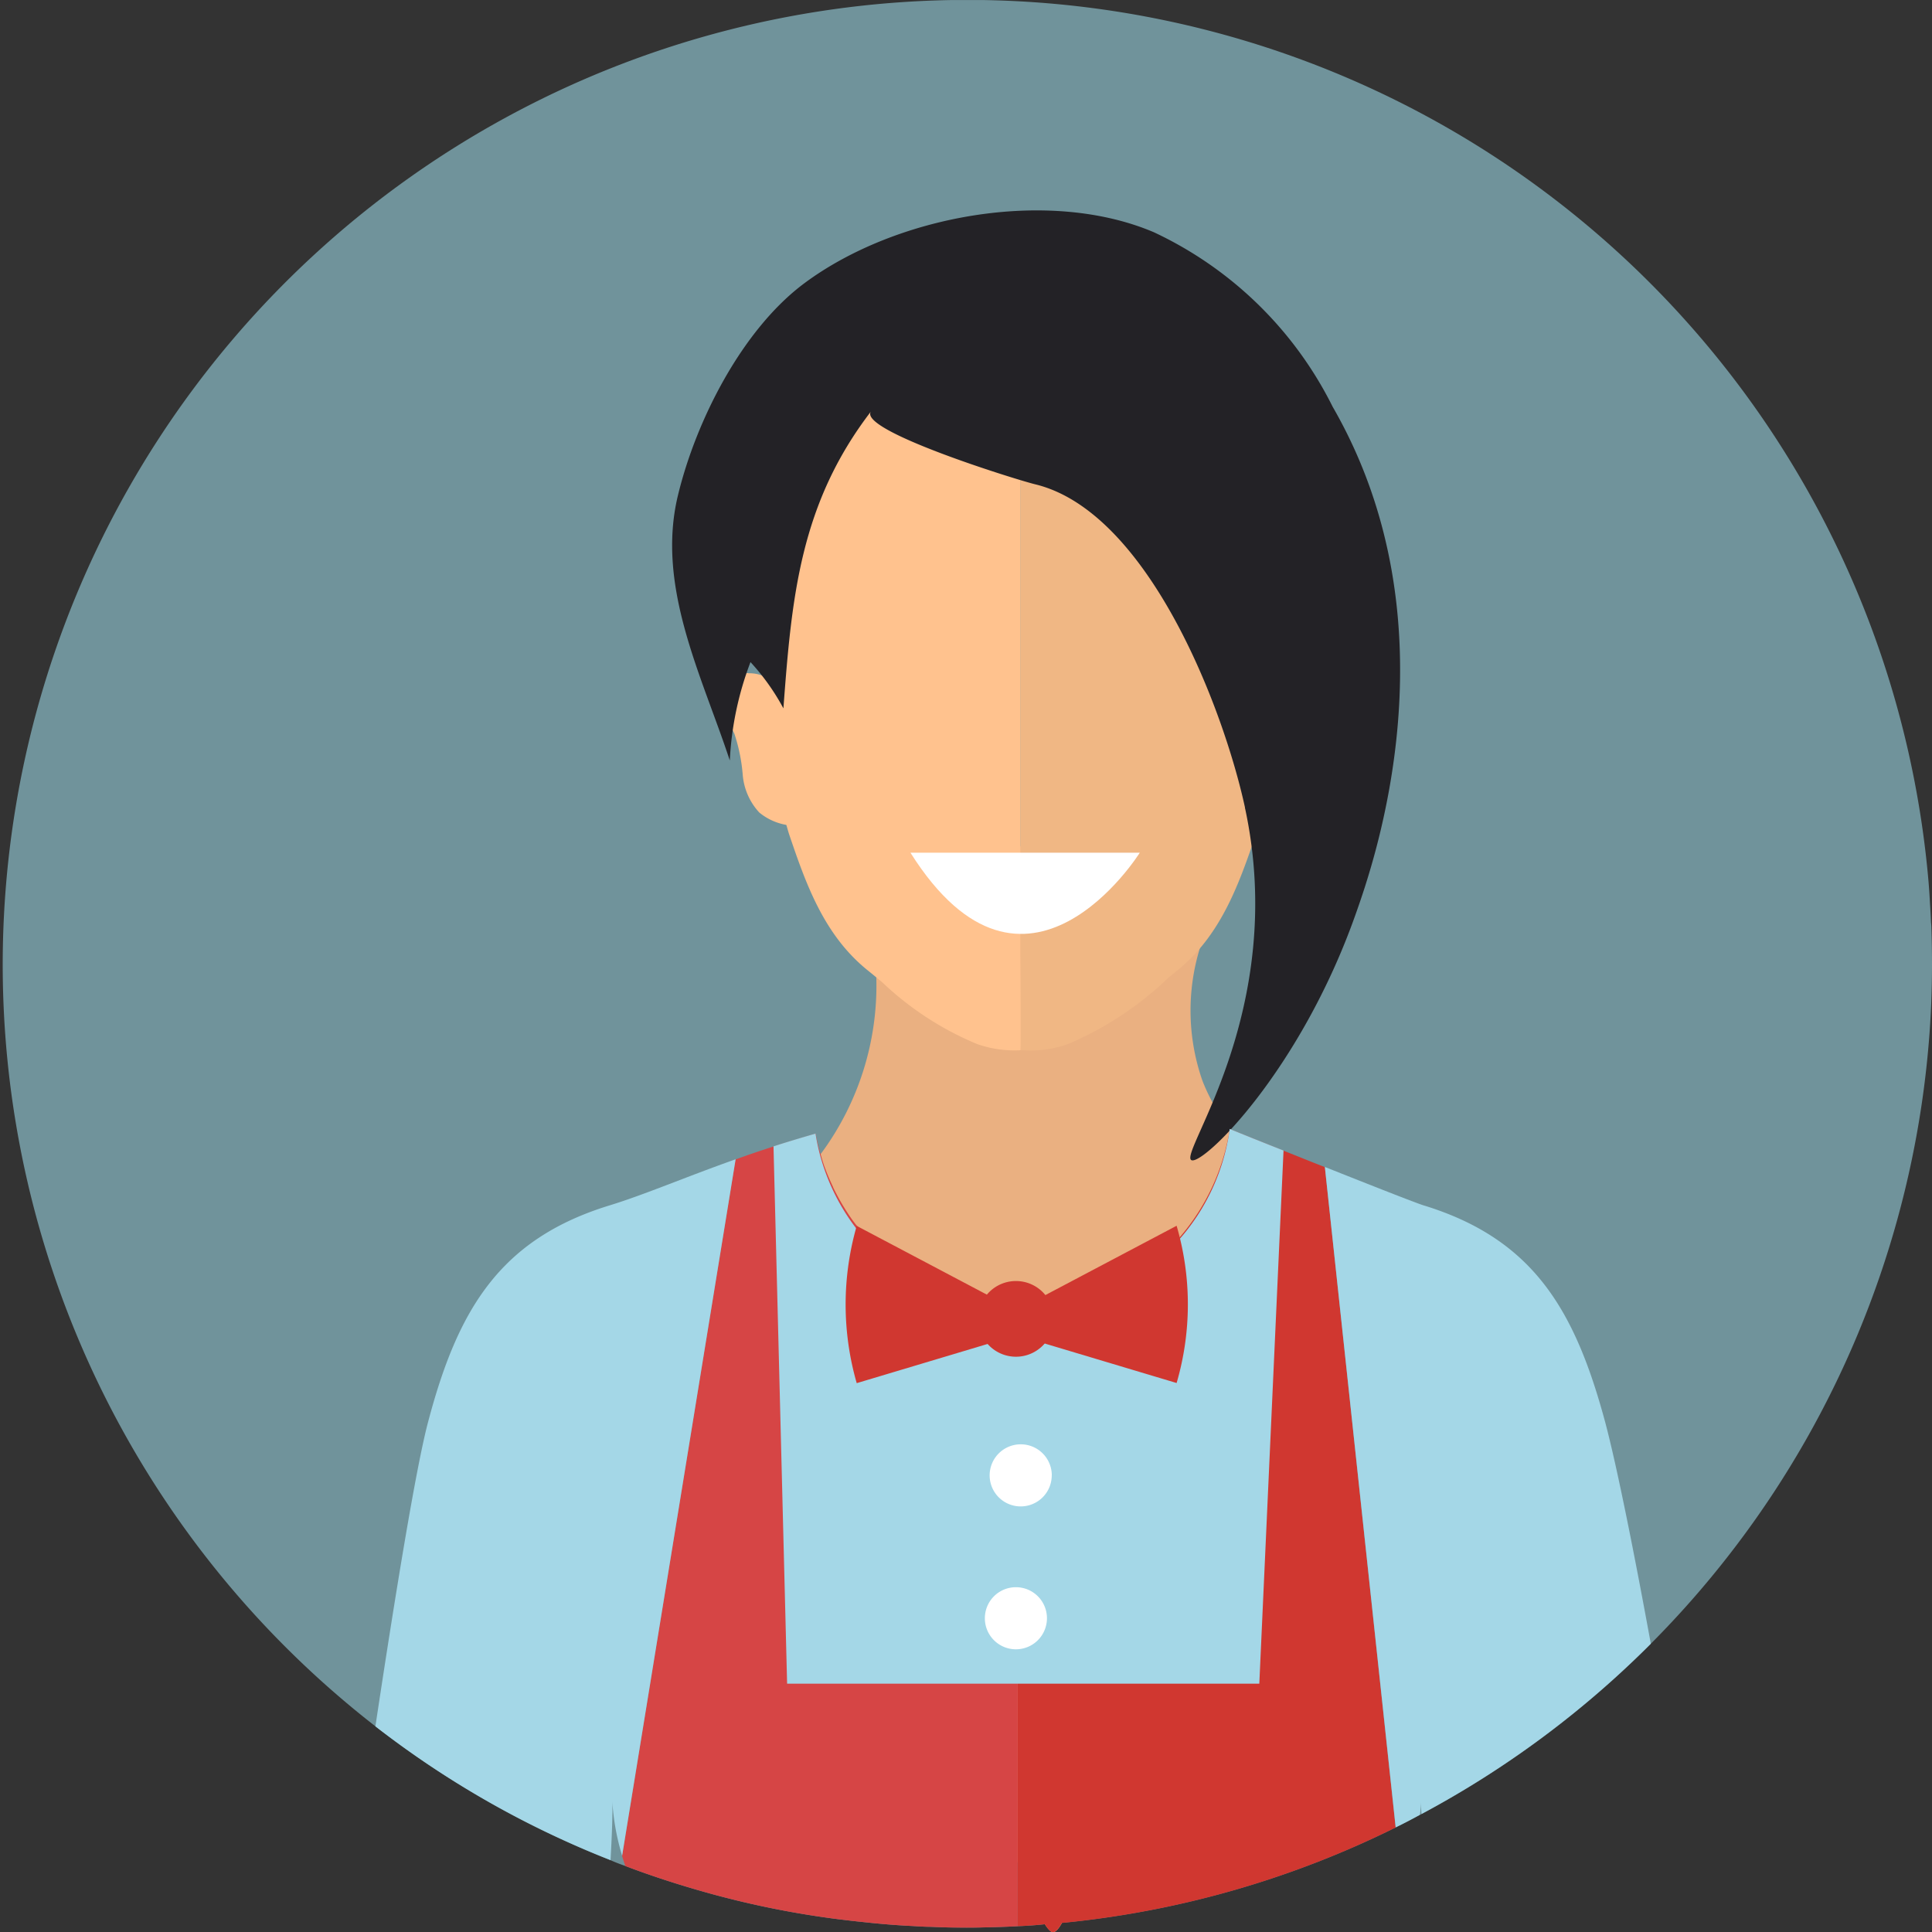 <svg xmlns="http://www.w3.org/2000/svg" xmlns:xlink="http://www.w3.org/1999/xlink" width="71" height="71" viewBox="0 0 71 71">
  <rect x="0" y="0" width="71" height="71" fill="#333333" stroke="none"/>
  <defs>
    <clipPath id="clip-path">
      <rect id="Rectangle_1189" data-name="Rectangle 1189" width="71" height="71" fill="none"/>
    </clipPath>
  </defs>
  <g id="Groupe_333" data-name="Groupe 333" transform="translate(0 0)">
    <g id="Groupe_332" data-name="Groupe 332" transform="translate(0 0.001)" clip-path="url(#clip-path)">
      <path id="Tracé_3474" data-name="Tracé 3474" d="M71,35.423c0,.976-.038,1.937-.118,2.891A35.457,35.457,0,0,1,52.24,66.664a.143.143,0,0,1-.059.029c-.293.161-.588.315-.89.462A35.276,35.276,0,0,1,39.46,70.618l-.433.044c-.207.022-.412.044-.625.051-.331.037-.662.059-1,.073-.427.022-.86.037-1.294.044-.2.007-.4.007-.6.007-.434,0-.868-.007-1.294-.029-.229,0-.449-.015-.669-.029-.618-.029-1.228-.081-1.832-.147-.293-.029-.588-.066-.882-.1a33.944,33.944,0,0,1-4.6-.91c-1.1-.3-2.191-.646-3.25-1.049-.184-.066-.368-.132-.543-.213A34.865,34.865,0,0,1,13.8,63.443,35.452,35.452,0,1,1,70.875,32.429c.021.257.037.514.051.77.015.235.029.47.037.7a1.632,1.632,0,0,1,.015.2q.021.649.022,1.321" transform="translate(0 0)" fill="#70939b"/>
      <path id="Tracé_3475" data-name="Tracé 3475" d="M56.707,54.4C56.449,55.527,54.361,65.358,52.449,73a54.68,54.68,0,0,1-2.655,8.79c-.125.227-.243.345-.332.338s-.176-.11-.293-.286a13.235,13.235,0,0,1-1-2.252C47.552,77.912,46.795,75.564,46,73c-1.146-3.749-2.353-7.953-3.3-11.182-.315-1.108-.61-2.1-.852-2.913a22.241,22.241,0,0,0-.787-2.414c-.479-.7.19-2.062-.368-2.693a2.368,2.368,0,0,0,.227-.257s.008,0,.008-.007a10.387,10.387,0,0,0,2.044-6.486,18.24,18.24,0,0,0-.4-4.109c-.309-1.511,2.574-1.328,5.692-.712.368.073.735.154,1.1.235.971.213,1.927.455,2.787.682,1.912.521,3.345.983,3.345.983A14.817,14.817,0,0,0,54.853,46a7.821,7.821,0,0,0,.1,4.828,6.64,6.64,0,0,0,.383.822,8.9,8.9,0,0,0,.647.976c.007.007.007.015.014.015.485.66.868,1.115.714,1.768" transform="translate(-10.768 -11.124)" fill="#eab081"/>
      <path id="Tracé_3476" data-name="Tracé 3476" d="M66.649,30a.353.353,0,0,0-.015-.167c-.021.153-.03.277.015.167" transform="translate(-17.629 -7.946)" fill="#a74214"/>
      <path id="Tracé_3477" data-name="Tracé 3477" d="M59.9,29.035a8.174,8.174,0,0,0-1.835-3.409,9.6,9.6,0,0,0-4.735-2.949,16.5,16.5,0,0,1-2.213-.605c-.044-.018-.087-.04-.128-.062V44.457c.026,0,.053,0,.079,0a4.156,4.156,0,0,0,1.661-.222,12.234,12.234,0,0,0,3.7-2.44c.11-.09.218-.18.328-.269,1.627-1.31,2.283-3.226,2.9-5.024a14.362,14.362,0,0,0,.25-7.465" transform="translate(-13.494 -5.862)" fill="#f0b784"/>
      <path id="Tracé_3478" data-name="Tracé 3478" d="M46.636,19.855c-.278-.271-.605-.581-.977-1a2.93,2.93,0,0,0-.7-.626,2.289,2.289,0,0,0-1.79-.095,5.123,5.123,0,0,0-3.136,3.156,11.3,11.3,0,0,0-.468,3.906,18.261,18.261,0,0,1-.708,3.214,14.544,14.544,0,0,0,.348,7.022c.612,1.8,1.268,3.713,2.9,5.024.178.143.356.291.534.439a11.382,11.382,0,0,0,3.491,2.269,4.153,4.153,0,0,0,1.581.224c.026,0,0-3.383,0-3.575V22.233a2.745,2.745,0,0,0-1.074-2.378" transform="translate(-10.212 -4.793)" fill="#ffc28e"/>
      <path id="Tracé_3479" data-name="Tracé 3479" d="M38.441,39.3a2.137,2.137,0,0,1-1.026-.461,2.312,2.312,0,0,1-.608-1.384,6.4,6.4,0,0,0-.305-1.506c-.133-.313-.338-.592-.46-.908a1.023,1.023,0,0,1,.054-.976,1.124,1.124,0,0,1,.931-.343,1.373,1.373,0,0,1,.942.352c-.018.237-.026.476-.029.716a17.722,17.722,0,0,0,.211,2.886c.076.55.178,1.092.29,1.624" transform="translate(-9.512 -8.981)" fill="#ffc28e"/>
      <path id="Tracé_3480" data-name="Tracé 3480" d="M65.09,35.042c-.121.316-.326.6-.46.908a6.365,6.365,0,0,0-.305,1.506,2.3,2.3,0,0,1-.608,1.384,1.891,1.891,0,0,1-.785.406,11.736,11.736,0,0,0,.359-1.671,15.4,15.4,0,0,0,.128-2.908c-.012-.251-.033-.5-.057-.743a1.441,1.441,0,0,1,.744-.2,1.122,1.122,0,0,1,.931.343,1.017,1.017,0,0,1,.054.976" transform="translate(-16.654 -8.981)" fill="#ffc28e"/>
      <path id="Tracé_3481" data-name="Tracé 3481" d="M54.64,32.494c0,.015.006.03.01.045,1.573,7.382-2.447,12.639-1.981,12.9.4.225,3.991-3.239,6.04-9.041.657-1.86,3.762-10.654-.847-18.645a13.945,13.945,0,0,0-6.569-6.412c-3.888-1.654-9.5-.617-12.85,1.878-2.281,1.7-3.981,5.041-4.646,7.813-.8,3.349.891,6.619,1.911,9.722a11.734,11.734,0,0,1,.76-3.616,8.258,8.258,0,0,1,1.21,1.7c.305-4.1.613-7.519,3.222-10.917-.531.69,5.324,2.511,6.027,2.682,4.141,1,6.912,8.184,7.715,11.885" transform="translate(-8.888 -2.807)" fill="#232226"/>
      <path id="Tracé_3482" data-name="Tracé 3482" d="M45.5,42.71h8.427s-4.194,6.713-8.427,0" transform="translate(-12.041 -11.374)" fill="#fff"/>
      <path id="Tracé_3483" data-name="Tracé 3483" d="M45.628,63.259V85.908c-.427.022-.86.037-1.294.044-.2.007-.4.007-.6.007-.434,0-.868-.007-1.294-.029-.228,0-.449-.015-.669-.029-.618-.029-1.228-.081-1.831-.147-.294-.029-.588-.066-.883-.1a33.989,33.989,0,0,1-4.6-.91c-1.1-.3-2.191-.646-3.25-1.049-.037-.117-.081-.242-.118-.374l4.169-25.591c.441-.161.912-.323,1.4-.477s1.015-.315,1.544-.47a6.6,6.6,0,0,0,.162.682v.015c.007.015.015.037.022.051a4.963,4.963,0,0,0,.191.594c.081.213.176.426.272.631a.056.056,0,0,0,.015.037,8.419,8.419,0,0,0,.662,1.123c.066.088.125.176.2.257s.132.183.206.271c.132.154.272.308.419.455a.419.419,0,0,0,.1.1c.132.132.272.257.412.382.081.073.169.139.25.205.176.139.353.264.537.389a7.838,7.838,0,0,0,2.625,1.115,7.525,7.525,0,0,0,1.287.169h.074Z" transform="translate(-8.228 -15.121)" fill="#d64545"/>
      <path id="Tracé_3484" data-name="Tracé 3484" d="M51.861,85.773c-.331.037-.662.059-1,.073V63.2a8.13,8.13,0,0,0,.846-.015c.139-.015.279-.029.412-.051a7.58,7.58,0,0,0,4.691-2.6,7.974,7.974,0,0,0,1.832-3.911.236.236,0,0,0,.014-.066.024.024,0,0,1,.015.007c.007,0,.014.007.022.007.184.073.963.389,1.941.778.47.183.992.4,1.514.6l2.6,24.271a35.262,35.262,0,0,1-11.832,3.463l-.433.044c-.125.227-.243.345-.332.338s-.176-.11-.293-.286" transform="translate(-13.46 -15.06)" fill="#d03730"/>
      <path id="Tracé_3485" data-name="Tracé 3485" d="M27.828,83.661a8.653,8.653,0,0,1-.36-1.988c.014.33-.007,1.1-.066,2.15a34.865,34.865,0,0,1-8.641-4.916c.749-4.974,1.492-9.494,1.927-11.152,1.088-4.138,2.625-6.757,6.7-8,1.265-.389,2.787-1.042,4.611-1.688Z" transform="translate(-4.965 -15.465)" fill="#a4d7e7"/>
      <path id="Tracé_3486" data-name="Tracé 3486" d="M78.189,75.971a35.657,35.657,0,0,1-8.427,6.258,3.634,3.634,0,0,1-.014-.455c-.007.161-.023.323-.045.484-.293.161-.588.315-.89.462L66.21,58.45c1.677.668,3.354,1.328,3.619,1.409,4.058,1.24,5.581,3.867,6.691,8,.427,1.614,1.059,4.776,1.669,8.115" transform="translate(-17.522 -15.566)" fill="#a4d7e7"/>
      <path id="Tracé_3487" data-name="Tracé 3487" d="M57.4,57.339,56.51,76.933H39.157l-.5-19.747c.5-.162,1.012-.315,1.544-.469a7.692,7.692,0,0,0,15.221-.171s.858.351,1.978.793" transform="translate(-10.231 -15.059)" fill="#a4d7e7"/>
      <path id="Tracé_3488" data-name="Tracé 3488" d="M42.667,61.4a10.446,10.446,0,0,0,0,5.779l5.877-1.76-.026-.929Z" transform="translate(-11.183 -16.35)" fill="#d03730"/>
      <path id="Tracé_3489" data-name="Tracé 3489" d="M50.833,64.485l-.026.929,5.878,1.76a10.308,10.308,0,0,0,0-5.779l-5.851,3.09" transform="translate(-13.445 -16.35)" fill="#d03730"/>
      <path id="Tracé_3490" data-name="Tracé 3490" d="M48.88,65.55a1.391,1.391,0,1,0,1.391-1.387A1.39,1.39,0,0,0,48.88,65.55" transform="translate(-12.935 -17.087)" fill="#d03730"/>
      <path id="Tracé_3491" data-name="Tracé 3491" d="M51.739,73.481A1.141,1.141,0,1,1,50.6,72.342a1.14,1.14,0,0,1,1.141,1.139" transform="translate(-13.088 -19.265)" fill="#fff"/>
      <path id="Tracé_3492" data-name="Tracé 3492" d="M51.5,80.64A1.141,1.141,0,1,1,50.36,79.5,1.14,1.14,0,0,1,51.5,80.64" transform="translate(-13.025 -21.172)" fill="#fff"/>
    </g>
  </g>
</svg>
